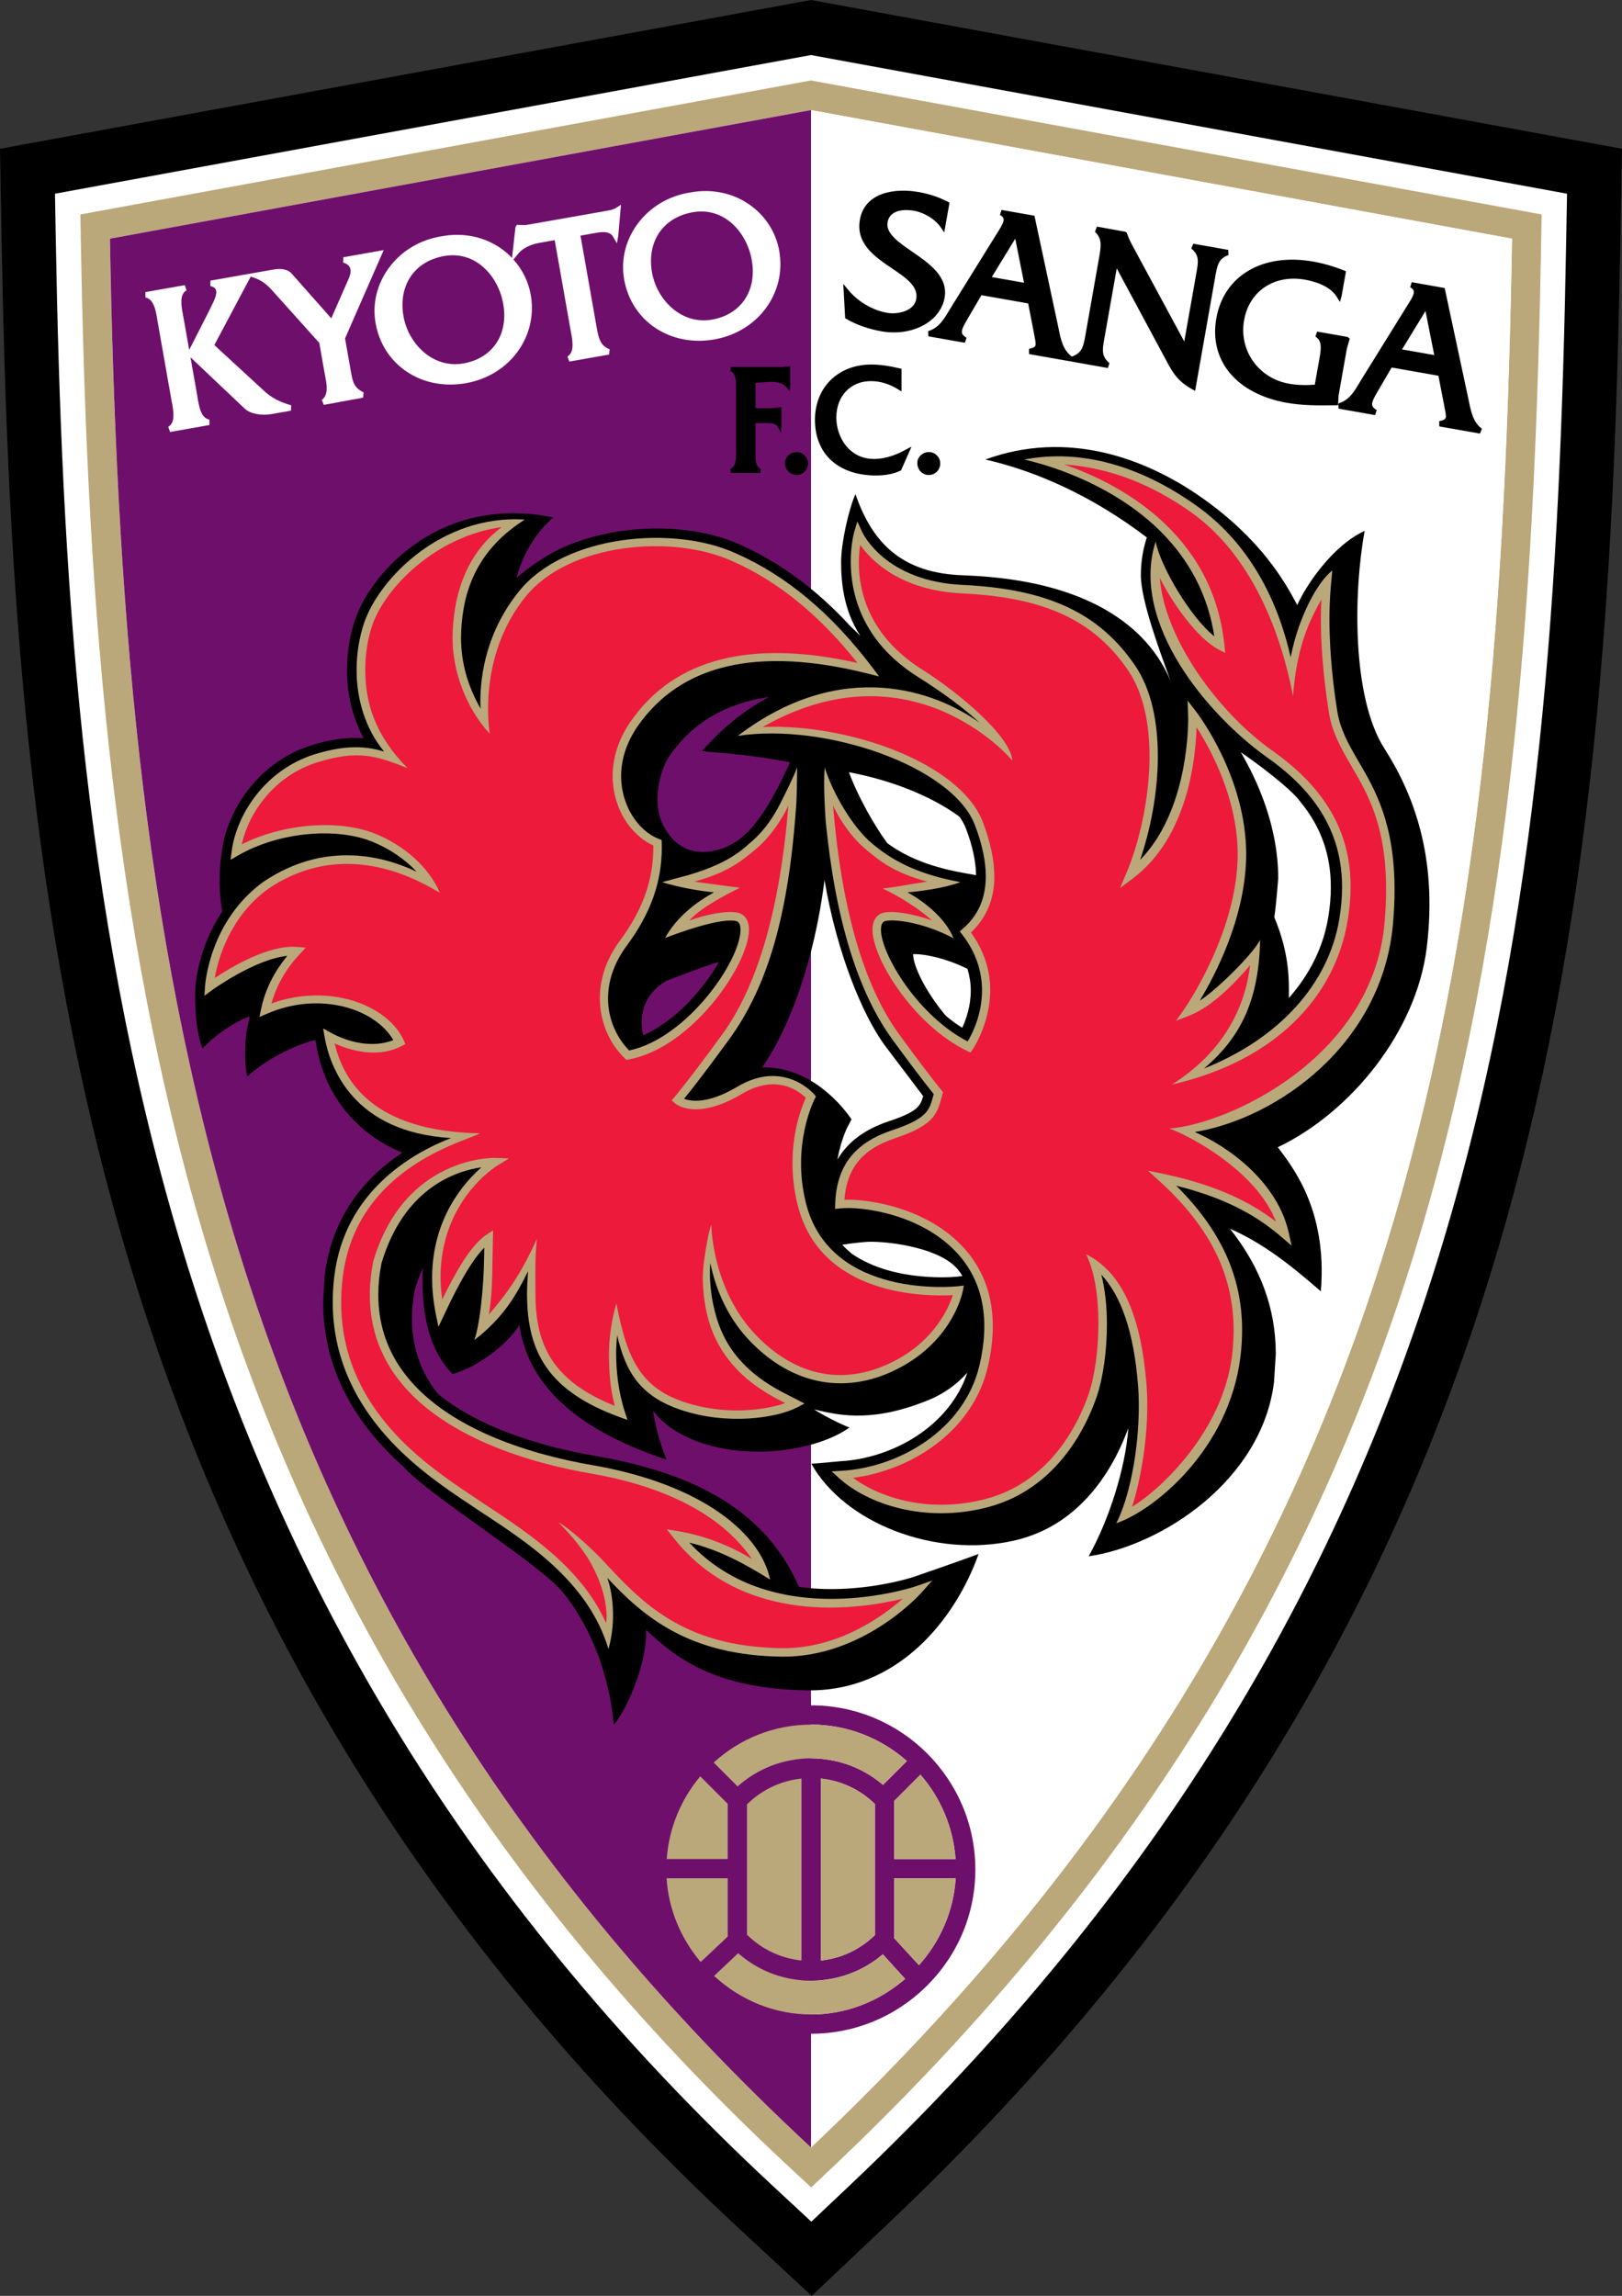 <?xml version="1.0" encoding="UTF-8"?>
<svg xmlns="http://www.w3.org/2000/svg" xmlns:xlink="http://www.w3.org/1999/xlink" width="310.71pt" height="439.82pt" viewBox="0 0 310.71 439.82" version="1.1">
<rect x="0" y="0" width="310.71" height="439.82" fill="#333333" stroke="none"/>
<g id="surface1">
<path style=" stroke:none;fill-rule:nonzero;fill:rgb(0%,0%,0%);fill-opacity:1;" d="M 155.348 0.004 L 0 28.5 L 0.312 46.09 C 2.59 174.539 15.352 309.738 141.238 426.598 L 155.484 439.82 L 169.609 426.469 C 295.512 307.469 308.047 178.633 310.398 46.09 L 310.707 28.5 L 155.348 0.004 "/>
<path style=" stroke:none;fill-rule:nonzero;fill:rgb(100%,100%,100%);fill-opacity:1;" d="M 155.348 10.547 L 10.531 37.109 L 10.688 45.906 C 12.926 172.121 25.398 304.906 148.297 418.992 L 155.418 425.605 L 162.484 418.93 C 285.453 302.691 297.711 176.152 300.023 45.906 L 300.18 37.109 L 155.348 10.547 "/>
<path style=" stroke:none;fill-rule:nonzero;fill:rgb(72.94%,65.881%,47.842%);fill-opacity:1;" d="M 155.348 15.414 L 15.395 41.082 L 15.477 45.82 C 16.598 108.879 20.367 176.141 40.234 240.711 C 60.941 308 97.352 365.172 151.555 415.484 L 155.391 419.043 L 159.195 415.449 C 214.109 363.535 250.727 305.938 271.129 239.352 C 290.414 176.406 294.109 109.137 295.234 45.82 L 295.316 41.082 L 155.348 15.414 M 155.355 411.387 C 39.262 303.617 23.473 181.531 21.062 45.723 L 155.348 21.09 L 289.648 45.723 C 287.238 181.531 273.188 300.008 155.355 411.387 "/>
<path style=" stroke:none;fill-rule:nonzero;fill:rgb(100%,100%,100%);fill-opacity:1;" d="M 155.355 411.387 L 155.348 21.09 L 289.648 45.723 C 287.238 181.531 273.188 300.008 155.355 411.387 "/>
<path style=" stroke:none;fill-rule:nonzero;fill:rgb(43.529%,5.882%,42.352%);fill-opacity:1;" d="M 155.355 21.09 L 155.348 21.09 L 21.062 45.723 C 23.473 181.531 39.262 303.617 155.355 411.387 L 155.355 21.09 "/>
<path style=" stroke:none;fill-rule:nonzero;fill:rgb(43.529%,5.882%,42.352%);fill-opacity:1;" d="M 155.379 326.688 C 138.031 326.688 123.926 340.801 123.926 358.148 C 123.926 366.238 127.039 373.953 132.703 379.859 C 138.715 386.141 146.77 389.602 155.379 389.602 C 163.641 389.602 171.453 386.395 177.387 380.578 C 183.477 374.602 186.836 366.641 186.836 358.148 C 186.836 340.801 172.727 326.688 155.379 326.688 M 136.785 378.527 C 138.293 377.102 140.25 375.266 141.406 374.168 C 144.312 376.723 147.781 378.398 151.516 379.082 C 151.641 379.105 151.77 379.117 151.898 379.141 C 152.387 379.219 152.871 379.301 153.367 379.348 C 154.035 379.418 154.699 379.445 155.379 379.445 C 156.047 379.445 156.711 379.418 157.363 379.348 C 157.824 379.309 158.277 379.23 158.734 379.16 C 158.887 379.137 159.039 379.117 159.184 379.09 C 162.84 378.43 166.242 376.828 169.109 374.383 L 173.391 379.09 C 168.348 383.441 162.055 385.91 155.379 385.91 C 148.414 385.91 141.926 383.23 136.785 378.527 M 127.691 359.82 L 139.402 359.82 L 139.402 370.98 C 139.191 371.184 138.945 371.414 138.656 371.695 C 137.59 372.691 135.754 374.422 134.223 375.863 C 130.375 371.293 128.059 365.723 127.691 359.82 M 155.379 330.383 C 162.414 330.383 168.824 333.027 173.723 337.359 C 172.496 338.582 170.176 340.906 169.148 341.93 C 166.273 339.469 162.859 337.855 159.195 337.199 C 159.047 337.168 158.891 337.156 158.742 337.129 C 158.285 337.055 157.828 336.984 157.367 336.934 C 156.711 336.871 156.047 336.84 155.379 336.84 C 154.695 336.84 154.027 336.871 153.359 336.938 C 152.844 336.988 152.336 337.074 151.824 337.156 C 151.711 337.18 151.602 337.195 151.492 337.211 C 147.719 337.91 144.219 339.621 141.297 342.227 C 140.176 341.105 138.023 338.945 136.719 337.645 C 141.652 333.148 148.191 330.383 155.379 330.383 M 183.043 356.129 L 171.285 356.129 L 171.285 345.016 C 171.961 344.344 174.891 341.41 176.32 339.973 C 180.141 344.371 182.594 349.973 183.043 356.129 M 167.594 345.582 L 167.594 370.703 C 164.727 373.5 161.125 375.164 157.227 375.57 L 157.227 340.711 C 161.125 341.133 164.727 342.793 167.594 345.582 M 153.535 340.711 L 153.535 375.57 C 149.602 375.156 145.98 373.473 143.094 370.629 L 143.094 345.66 C 145.98 342.82 149.602 341.133 153.535 340.711 M 139.402 345.555 L 139.402 356.129 L 127.719 356.129 C 128.152 350.121 130.484 344.641 134.145 340.293 L 139.402 345.555 M 171.371 371.375 C 171.344 371.344 171.305 371.301 171.285 371.277 L 171.285 359.82 L 183.062 359.82 C 182.684 366.023 180.191 371.801 176.039 376.473 C 174.719 375.031 172.434 372.531 171.371 371.375 "/>
<path style=" stroke:none;fill-rule:nonzero;fill:rgb(72.94%,65.881%,47.842%);fill-opacity:1;" d="M 159.184 379.09 C 159.039 379.117 158.887 379.137 158.734 379.16 C 158.277 379.23 157.824 379.309 157.363 379.348 C 156.711 379.418 156.047 379.445 155.379 379.445 C 154.699 379.445 154.035 379.418 153.367 379.348 C 152.871 379.301 152.387 379.219 151.898 379.141 C 151.77 379.117 151.641 379.105 151.516 379.082 C 147.781 378.398 144.312 376.723 141.406 374.168 C 140.25 375.266 138.293 377.102 136.785 378.527 C 141.926 383.23 148.414 385.91 155.379 385.91 C 162.055 385.91 168.348 383.441 173.391 379.09 L 169.109 374.383 C 166.242 376.828 162.84 378.43 159.184 379.09 M 171.285 359.82 L 171.285 371.277 C 171.305 371.301 171.344 371.344 171.371 371.375 C 172.434 372.531 174.719 375.031 176.039 376.473 C 180.191 371.801 182.684 366.023 183.062 359.82 L 171.285 359.82 M 139.402 370.98 L 139.402 359.82 L 127.691 359.82 C 128.059 365.723 130.375 371.293 134.223 375.863 C 135.754 374.422 137.59 372.691 138.656 371.695 C 138.945 371.414 139.191 371.184 139.402 370.98 M 157.227 375.57 C 161.125 375.164 164.727 373.5 167.594 370.703 L 167.594 345.582 C 164.727 342.793 161.125 341.133 157.227 340.711 L 157.227 375.57 M 151.492 337.211 C 151.602 337.195 151.711 337.18 151.824 337.156 C 152.336 337.074 152.844 336.988 153.359 336.938 C 154.027 336.871 154.695 336.84 155.379 336.84 C 156.047 336.84 156.711 336.871 157.367 336.934 C 157.828 336.984 158.285 337.055 158.742 337.129 C 158.891 337.156 159.047 337.168 159.195 337.199 C 162.859 337.855 166.273 339.469 169.148 341.93 C 170.176 340.906 172.496 338.582 173.723 337.359 C 168.824 333.027 162.414 330.383 155.379 330.383 C 148.191 330.383 141.652 333.148 136.719 337.645 C 138.023 338.945 140.176 341.105 141.297 342.227 C 144.219 339.621 147.719 337.91 151.492 337.211 M 171.285 349.359 L 171.285 356.129 L 183.043 356.129 C 182.594 349.973 180.141 344.371 176.32 339.973 C 174.891 341.41 171.961 344.344 171.285 345.016 L 171.285 349.359 M 139.402 345.555 L 134.145 340.293 C 130.484 344.641 128.152 350.121 127.719 356.129 L 139.402 356.129 L 139.402 345.555 M 143.094 370.629 L 143.094 345.66 C 145.98 342.82 149.602 341.133 153.535 340.711 L 153.535 375.57 C 149.602 375.156 145.98 373.473 143.094 370.629 "/>
<path style=" stroke:none;fill-rule:nonzero;fill:rgb(100%,100%,100%);fill-opacity:1;" d="M 67.168 70.906 C 67.168 70.906 66.145 65.102 66.098 64.832 C 66.215 64.578 73.504 47.91 73.504 47.91 L 72.641 48.062 L 65.762 49.277 L 65.73 50.309 C 66.387 50.488 66.816 50.801 67.016 51.223 C 67.066 51.336 67.105 51.461 67.129 51.586 C 67.238 52.211 67 52.941 66.754 53.48 C 66.754 53.484 64.297 59.074 63.461 60.984 C 62.598 60.016 55.848 52.383 55.848 52.383 C 55.16 51.613 53.918 51.359 52.27 51.652 L 47.395 52.516 L 46.863 52.605 L 40.312 53.758 L 40.301 54.793 C 40.855 54.934 41.195 55.156 41.34 55.477 C 41.699 56.266 40.957 57.73 40.363 58.91 L 39.934 59.785 L 39.941 59.773 L 36.242 67.035 L 35.148 60.82 L 35.047 60.305 C 34.738 58.66 34.316 56.41 35.73 55.613 L 35.398 54.625 L 27.852 55.953 L 27.863 56.996 C 29.484 57.301 29.852 59.539 30.117 61.172 L 30.207 61.691 L 32.82 76.516 L 32.914 77.035 C 33.227 78.68 33.652 80.941 32.23 81.77 L 32.578 82.754 L 40.121 81.422 L 40.109 80.383 C 38.492 80.086 38.133 77.918 37.848 76.18 L 37.762 75.645 L 36.488 68.449 L 46.895 78.297 C 47.918 79.254 50.035 79.68 52.039 79.32 L 55.738 78.672 L 55.766 77.641 C 53.508 76.988 51.961 76.164 50.59 74.883 C 50.582 74.887 42.383 67.312 41.062 66.105 C 41.352 65.574 46.656 55.566 48.027 52.984 L 48.621 53.188 C 50.559 53.836 51.52 54.918 52.848 56.422 C 52.875 56.445 60.676 65.152 61.164 65.691 C 61.207 65.945 62.164 71.387 62.164 71.387 C 62.164 71.387 62.371 72.469 62.406 72.695 C 62.676 74.188 62.801 75.738 61.645 76.609 L 62.027 77.562 L 69.551 76.184 L 69.652 75.18 C 67.754 74.211 67.582 73.238 67.168 70.906 "/>
<path style=" stroke:none;fill-rule:nonzero;fill:rgb(100%,100%,100%);fill-opacity:1;" d="M 118.953 39.227 L 118.016 39.824 C 117.609 40.105 117.02 40.242 116.441 40.344 C 116.441 40.344 100.809 43.098 100.797 43.102 C 100.789 43.098 100.402 43.113 100.402 43.113 L 99 43.078 L 98.742 43.52 L 98.082 49.406 C 97.434 48.738 96.719 48.117 95.938 47.57 C 92.734 45.34 88.746 44.516 84.695 45.246 C 80.473 45.895 76.816 48.086 74.41 51.434 C 72.172 54.535 71.305 58.262 71.949 61.914 C 73.367 69.961 80.809 74.902 89.254 73.406 C 97.633 71.93 103.082 64.496 101.668 56.473 C 101.215 53.926 100.062 51.613 98.352 49.715 L 99.148 48.754 C 99.984 47.645 101.441 46.859 103.262 46.539 C 103.262 46.539 105.562 46.133 106.258 46.008 C 106.41 46.883 109.273 63.078 109.273 63.078 C 109.273 63.078 109.441 63.992 109.477 64.195 C 109.75 65.738 109.934 67.559 108.711 68.285 L 109.051 69.266 L 116.664 67.926 L 116.785 66.906 C 115.059 66.262 114.684 64.902 114.32 62.848 C 114.312 62.809 111.348 46.016 111.199 45.137 C 111.898 45.016 114.273 44.594 114.273 44.594 C 115.984 44.293 116.961 44.523 117.441 45.348 L 118.184 46.613 L 118.438 45.129 L 118.953 39.227 M 88.793 69.621 C 82.855 70.668 78.203 65.762 77.297 60.605 C 76.258 54.695 79.383 50.055 85.078 49.047 C 91.191 47.977 95.473 52.969 96.398 58.211 C 97.43 64.055 94.375 68.633 88.793 69.621 "/>
<path style=" stroke:none;fill-rule:nonzero;fill:rgb(100%,100%,100%);fill-opacity:1;" d="M 132.301 36.859 C 128.074 37.504 124.426 39.695 122.02 43.043 C 119.785 46.152 118.914 49.875 119.559 53.523 C 120.977 61.562 128.414 66.504 136.859 65.02 C 145.238 63.539 150.688 56.102 149.273 48.082 C 148.641 44.473 146.602 41.309 143.547 39.184 C 140.344 36.953 136.348 36.125 132.301 36.859 M 136.398 61.227 C 130.469 62.273 125.812 57.367 124.902 52.215 C 123.859 46.309 126.992 41.664 132.688 40.66 C 138.801 39.59 143.082 44.574 144.008 49.828 C 145.039 55.66 141.977 60.242 136.398 61.227 "/>
<path style=" stroke:none;fill-rule:nonzero;fill:rgb(0%,0%,0%);fill-opacity:1;" d="M 174.742 48.219 C 172.121 46.406 169.645 44.707 170.023 42.586 C 170.527 39.723 174.266 40.23 175.012 40.363 C 177.102 40.727 179.156 42 180.254 43.613 L 180.879 44.531 L 181.891 38.816 L 181.59 38.664 C 179.879 37.773 177.98 37.141 175.953 36.785 C 171.348 35.977 165.645 36.871 164.723 42.078 C 163.906 46.703 167.602 49.203 170.859 51.41 C 173.59 53.254 175.949 54.848 175.516 57.297 C 175.113 59.578 172.004 60.289 169.914 59.926 C 167.098 59.422 164.293 57.758 162.422 55.461 L 161.539 54.383 L 161.898 60.957 L 162.105 61.082 C 164.066 62.23 166.344 63.031 168.852 63.469 C 174.715 64.508 180.141 61.621 180.949 57.039 C 181.664 52.977 177.984 50.445 174.742 48.219 "/>
<path style=" stroke:none;fill-rule:nonzero;fill:rgb(0%,0%,0%);fill-opacity:1;" d="M 235.277 47.871 L 228.59 46.691 L 228.203 47.605 C 229.746 48.875 229.562 50.09 229.219 52.066 C 229.207 52.105 227.238 63.277 226.859 65.418 C 225.758 63.371 216.676 46.566 216.676 46.566 C 216.684 46.586 216.289 45.738 216.289 45.738 C 216.262 45.691 215.922 44.809 215.922 44.809 L 215.832 44.57 L 215.559 44.395 L 210.121 43.414 L 209.75 44.418 C 211.039 45.594 210.969 46.922 210.598 49.031 L 207.926 64.188 C 207.551 66.301 207.328 67.574 205.352 68.309 L 205.27 68.34 L 205.289 68.281 C 203.617 67.023 203.227 65.109 202.809 63.078 L 202.691 62.496 L 198.16 41.332 L 197.859 41.273 L 191.855 40.219 L 191.547 41.176 C 191.926 41.371 192.145 41.598 192.223 41.863 C 192.379 42.43 191.871 43.262 191.422 44 C 191.316 44.164 182.18 58.887 182.18 58.887 C 182.176 58.891 181.871 59.395 181.871 59.395 C 180.773 61.234 179.828 62.828 177.801 63.434 L 177.832 64.43 L 184.82 65.664 L 185.152 64.711 C 184.48 64.316 184.332 64.008 184.277 63.805 C 184.246 63.668 184.246 63.508 184.273 63.332 C 184.375 62.789 184.762 62.094 185.238 61.285 C 185.238 61.281 187.402 57.574 188 56.551 C 188.562 56.648 196.398 58.031 196.961 58.129 C 197.066 58.68 198.102 64.039 198.102 64.039 C 198.312 65.117 198.434 65.719 198.371 66.078 C 198.289 66.535 197.934 66.625 197.117 66.832 L 197.133 67.832 L 204.922 69.203 L 204.93 69.176 L 205.406 69.293 L 212.211 70.504 L 212.527 69.57 C 210.98 68.262 211.16 67.047 211.512 65.062 C 211.516 65.027 213.539 53.559 213.922 51.414 C 215.008 53.445 223.418 69.082 223.418 69.082 C 224.652 71.434 225.668 73.094 228.387 74.574 L 228.938 74.879 L 232.805 52.945 C 233.18 50.832 233.402 49.555 235.332 48.855 L 235.277 47.871 M 196.164 54.168 C 195.18 53.996 190.977 53.254 189.984 53.078 C 190.527 52.203 193.59 47.188 194.48 45.73 C 194.82 47.406 195.961 53.168 196.164 54.168 "/>
<path style=" stroke:none;fill-rule:nonzero;fill:rgb(0%,0%,0%);fill-opacity:1;" d="M 256.422 75.738 L 258.004 66.785 L 258.559 64.863 L 258.137 64.547 L 252.316 63.523 L 251.977 64.469 C 253.246 65.254 253.105 66.676 252.766 68.605 C 252.766 68.605 251.984 73.02 251.863 73.688 C 250.277 73.828 248.582 73.797 246.914 73.504 C 241.07 72.469 237.301 67.133 238.316 61.352 C 239.309 55.738 244.113 52.535 250 53.578 C 251.359 53.816 254.68 54.613 256.051 56.84 L 256.676 57.852 L 257 56.703 L 257.836 51.969 L 257.492 51.828 C 255.477 51.023 253.535 50.461 251.555 50.109 C 241.898 48.41 234.445 52.773 233 60.969 C 231.559 69.109 236.883 75.465 246.547 77.172 C 249.574 77.707 252.52 77.676 255.641 77.645 L 256.332 77.637 L 256.348 77.082 L 256.422 75.738 "/>
<path style=" stroke:none;fill-rule:nonzero;fill:rgb(0%,0%,0%);fill-opacity:1;" d="M 281.395 76.945 L 281.27 76.355 L 276.742 55.176 L 276.438 55.125 L 270.434 54.066 L 270.129 55.027 C 270.512 55.227 270.73 55.449 270.809 55.707 C 270.965 56.277 270.457 57.113 270.008 57.844 L 260.766 72.742 C 260.762 72.742 260.465 73.25 260.465 73.25 C 259.363 75.09 258.41 76.688 256.383 77.293 L 256.41 78.285 L 263.406 79.52 L 263.73 78.566 C 263.023 78.148 262.754 77.777 262.859 77.184 C 262.949 76.695 263.277 76.066 263.82 75.137 C 263.82 75.137 265.988 71.426 266.586 70.406 C 267.148 70.504 274.98 71.887 275.543 71.984 C 275.645 72.535 276.688 77.891 276.688 77.891 C 276.902 78.973 277.023 79.574 276.961 79.941 C 276.875 80.395 276.516 80.48 275.699 80.688 L 275.711 81.688 L 283.5 83.062 L 283.871 82.141 C 282.207 80.883 281.812 78.973 281.395 76.945 M 274.746 68.023 C 273.762 67.848 269.559 67.105 268.574 66.938 C 269.109 66.055 272.184 61.039 273.066 59.586 C 273.398 61.254 274.543 67.016 274.746 68.023 "/>
<path style=" stroke:none;fill-rule:nonzero;fill:rgb(0%,0%,0%);fill-opacity:1;" d="M 147.961 78.199 L 144.734 78.199 L 144.734 73.34 C 145.199 73.309 147.422 73.156 147.422 73.156 C 148.895 73.156 149.902 73.328 150.676 74.199 L 151.285 74.895 L 151.375 73.969 L 151.375 70.121 L 150.77 70.203 L 149.824 70.312 L 149.535 70.309 L 140.004 70.309 L 139.883 71.078 C 141.031 71.508 141.012 73.145 140.996 74.461 L 140.992 74.859 L 140.992 86.09 L 140.996 86.488 C 141.012 87.734 141.031 89.441 139.887 89.84 L 140.004 90.613 L 145.633 90.613 L 145.758 89.844 C 144.84 89.5 144.723 88.316 144.723 87.191 C 144.723 86.992 144.727 86.789 144.73 86.598 L 144.734 86.09 L 144.734 81.051 L 146.75 81.051 C 147.605 81.051 148.578 81.043 148.93 81.695 L 149.586 82.934 L 149.68 81.531 L 149.68 77.98 L 149.078 78.062 L 147.961 78.199 "/>
<path style=" stroke:none;fill-rule:nonzero;fill:rgb(0%,0%,0%);fill-opacity:1;" d="M 152.633 86.605 C 151.395 86.605 150.379 87.535 150.379 88.684 C 150.379 90.004 151.336 90.996 152.605 90.996 C 153.801 90.996 154.777 90.004 154.777 88.777 C 154.777 87.598 153.797 86.605 152.633 86.605 "/>
<path style=" stroke:none;fill-rule:nonzero;fill:rgb(0%,0%,0%);fill-opacity:1;" d="M 167.426 87.922 C 162.742 87.922 160.211 83.828 160.211 79.98 C 160.211 75.879 162.93 73.008 166.836 73.008 C 168.629 73.008 170.473 73.574 172.152 74.656 L 172.695 74.992 L 172.695 70.652 L 172.422 70.59 C 170.258 70.074 168.512 69.832 166.922 69.832 C 160.559 69.832 156.113 74.195 156.113 80.43 C 156.113 87.008 160.609 91.09 167.844 91.09 C 169.617 91.09 171.18 90.777 172.492 90.168 L 172.609 90.105 L 174.609 85.559 L 173.602 86.086 C 172.137 86.922 169.879 87.922 167.426 87.922 "/>
<path style=" stroke:none;fill-rule:nonzero;fill:rgb(0%,0%,0%);fill-opacity:1;" d="M 177.977 86.605 C 176.73 86.605 175.719 87.535 175.719 88.684 C 175.719 90.004 176.676 90.996 177.941 90.996 C 179.141 90.996 180.113 90.004 180.113 88.777 C 180.113 87.598 179.133 86.605 177.977 86.605 "/>
<path style=" stroke:none;fill-rule:nonzero;fill:rgb(0%,0%,0%);fill-opacity:1;" d="M 265.199 143.402 C 258.973 133.652 259.242 113.617 261.41 101.703 C 255.453 104.41 250.305 111.855 248.496 115.918 C 246.016 111.137 241.305 103.156 230.266 95.375 C 219.23 87.594 204.316 82.344 188.75 88.031 C 198.32 90.195 209.152 94.934 219.691 102.961 C 219.652 103.078 219.621 103.172 219.621 103.172 C 218.883 105.48 218.543 107.824 218.543 110.18 C 218.543 115.051 222.164 124.707 224.246 130.496 C 221.406 123.582 212.742 111.184 184.488 110.211 C 173 109.816 167.184 104.281 163.871 94.656 C 162.582 97.508 161.121 104.09 161.121 107.602 C 161.121 111.004 161.461 116.809 164.816 121.809 C 164.184 121.184 163.551 120.559 162.906 119.965 C 156.395 112.891 149.402 107.719 141.691 104.312 C 131.93 99.867 116.664 100.168 105.977 105.785 C 105.996 105.77 106.02 105.754 106.035 105.742 C 106.035 105.742 101.395 108.336 98.957 110.77 C 99.77 107.258 102.137 102.383 105.996 99.133 C 84.469 94.664 71.102 109.605 68.012 118.723 C 67.004 121.707 66.469 125.043 66.469 128.379 C 66.469 133.105 67.59 137.598 69.664 141.422 C 66.609 141.195 63.367 141.594 59.688 142.754 C 49.262 146.035 43.496 155.477 42.547 162.855 C 42.547 162.855 41.453 168.316 42.57 174.602 C 37.988 181.477 37.457 188.508 37.434 188.91 C 37.434 188.91 36.953 195.996 38.781 200.871 C 41.824 197.621 46.293 195.082 47.828 194.746 L 47.164 197.941 C 47.164 197.941 46.566 203.105 47.375 206.219 C 52.656 201.48 59.156 199.449 60.426 199.254 C 62.539 214.07 73.711 219.555 77.086 220.793 C 70.406 225.219 63.617 232.52 62.203 244.336 L 61.895 249.406 C 61.895 264.109 69.852 274.328 77.266 280.973 C 82.207 286.523 103.355 299.559 107.824 305.047 C 112.289 310.531 116.559 319.262 117.57 330.43 C 120.207 327.387 124.07 318.246 123.738 312.242 C 129.754 317.84 137.094 323.496 154.539 323.816 C 171.992 324.137 183.035 310.164 187.457 297.695 C 184.508 298.816 174.992 302.094 174.992 302.094 C 174.832 302.145 164.508 305.574 153.051 304.008 C 145.996 287.781 130.367 281.715 113.621 278.828 C 105.762 277.473 92.863 274.266 83.98 267.102 C 83.613 266.648 83.246 266.199 82.914 265.723 C 80.262 261.879 78.914 257.48 78.914 252.645 C 78.914 250.828 79.105 248.926 79.484 246.977 C 79.934 245.465 80.453 244.094 81.02 242.836 C 80.98 243.492 80.938 244.141 80.938 244.82 C 80.938 247.195 80.695 257.184 86.688 263.215 C 91.375 261.996 97.09 257.633 99.496 253.871 C 101.133 265.105 110.059 273.773 127.723 279.652 C 126.098 276.008 125.324 271.703 125.07 270.238 C 127.105 272.859 130.02 274.945 134.391 276.426 C 144.426 279.82 156.965 277.633 162.727 273.457 C 161.227 272.961 157.191 270.871 155.965 269.988 C 161.227 271.336 167.688 272.422 178.066 268.121 C 181.137 266.848 183.488 264.977 185.301 262.965 C 181.824 273.383 170.793 279.359 161.125 279.914 C 161.125 279.914 156.609 280.34 155.414 280.402 C 161.781 291.777 179.102 298.551 194.246 295.133 C 208.094 292.012 213.973 279.516 216.137 273.59 C 215.609 281.273 212.406 291.238 208.543 298.137 C 222.555 296.113 241.734 283.586 244.051 264.758 L 244.391 259.387 C 244.391 250.68 241.477 242.785 235.617 235.395 C 241.375 237.898 246.52 241.688 253.016 247.379 C 254.371 231.398 247.129 223 244.777 219.773 C 258.805 213.078 271.332 197.574 273.305 181.531 C 275.488 163.707 270.457 151.629 265.199 143.402 M 185.051 158.762 C 186.312 162.086 186.941 165.066 186.973 167.66 C 185.676 167.43 184.309 167.176 184.309 167.176 C 177.109 165.859 172.938 163.684 169.977 161.531 C 167.406 158.031 164.402 152.695 162.617 147.93 C 170.754 149.445 178.598 152.582 183.828 156.484 C 184.344 157.234 184.758 157.988 185.051 158.762 M 185.961 189.723 C 185.961 192.703 185.098 195.207 184.328 196.887 C 183.242 196.219 182.199 195.445 181.199 194.617 C 177.383 190.074 174.953 185.164 174.906 182.789 C 176.941 182.691 181.234 183.559 185.328 185.602 C 185.727 186.941 185.961 188.312 185.961 189.723 M 123.191 198.332 C 123.02 197.527 122.922 196.758 122.922 195.871 C 122.922 189.973 127.875 187.812 127.875 187.812 L 132.641 186.016 C 134.586 185.277 136.262 184.707 137.75 184.25 C 134.824 189.395 129.352 195.68 123.191 198.332 M 142.426 160.125 C 142.422 160.125 142.234 160.285 142.234 160.285 C 139.547 162.801 130.973 166.352 126.91 157.816 C 124.895 153.582 126.406 147.477 128.254 144.809 C 132.625 138.48 139.008 134.715 147.328 133.516 C 143.121 135.707 138.785 138.992 134.473 143.875 C 135.82 144.164 141.746 144.211 151.328 146.027 C 148.055 153.352 145.004 157.996 142.426 160.125 M 145.98 204.484 C 151.141 197.207 156.008 184.059 157.941 168.59 C 160.34 182.676 165.238 194.438 169.473 200.242 C 169.473 200.242 175.055 207.609 176.844 209.977 C 176.285 211.953 175.719 212.973 170.242 214.805 C 165.613 216.348 162.371 218.789 160.406 222.145 C 161.102 218.383 162.273 216.035 162.297 215.992 C 162.289 216.008 163.117 214.438 163.117 214.438 C 163.117 214.438 156.629 204.188 145.98 204.484 M 163.227 240.219 C 162.336 239.492 161.754 238.922 161.359 238.449 C 163.289 238.129 165.691 237.93 165.691 237.93 C 168.539 237.621 179.668 238.645 183.445 243.141 C 183.793 243.562 184.086 244.008 184.371 244.449 L 183.312 244.57 C 183.156 244.59 171.402 245.805 163.227 240.219 M 254.445 175.691 C 253.508 181.406 250.891 186.66 246.891 191.191 C 246.926 187.809 247.059 182.801 244.105 175.715 C 244.488 173.207 244.855 168.254 244.855 168.254 C 244.855 158.051 240.656 149.156 237.684 144.102 C 241.141 146.445 247.531 151.32 249.105 153.609 C 253.047 158.402 254.938 163.742 254.938 169.965 C 254.938 171.773 254.77 173.699 254.445 175.691 "/>
<path style=" stroke:none;fill-rule:nonzero;fill:rgb(72.94%,65.881%,47.842%);fill-opacity:1;" d="M 183.531 246.402 C 183.289 246.43 159.031 249.07 154.383 230.457 C 151.574 219.215 156.008 210.629 156.055 210.539 L 156.309 210.059 L 155.965 209.641 C 155.91 209.574 150.207 202.867 141.277 208.164 C 135.594 211.535 132.367 211.012 131.051 210.488 C 132.172 209.117 134.852 205.727 139.645 199.156 C 147.039 189.004 151.141 175.281 152.566 153.555 C 152.566 153.555 152.699 150.102 152.699 146.988 C 152.16 148.547 150.602 151.66 149.723 153.422 C 148.848 155.18 147.023 158.719 143.602 161.543 L 143.41 161.699 C 139.977 164.93 135.512 166.555 131.855 167.637 C 130.363 168.039 128.738 168.48 126.844 168.988 C 129.684 169.938 134.547 170.785 136.766 170.945 C 133.273 172.875 129.684 175.621 127.387 179.684 C 133.477 177.379 138.621 176.012 140.871 176.41 C 141.141 176.461 141.848 176.582 141.848 178.094 L 141.848 178.105 C 141.848 184.07 131.605 198.898 120.527 201.238 C 118.145 198.812 116.477 195.277 116.477 191.266 C 116.477 188.086 117.508 184.617 120.031 181.211 C 124.617 175.023 126.773 169.016 126.773 162.387 C 126.773 162.078 126.77 161.77 126.758 161.457 L 126.738 160.914 L 126.234 160.723 C 123.305 159.609 120.777 156.652 119.645 153.02 C 119.203 151.594 118.984 150.133 118.984 148.668 C 118.984 145.438 120.051 142.164 122.133 139.156 C 130.398 127.195 145.219 123.789 166.18 129.023 L 168.422 129.59 L 167.023 127.746 C 159.145 117.383 150.613 110.27 140.945 105.996 C 128.926 100.527 108.184 102.477 99.465 113.219 C 93.203 120.93 92.012 129.266 92.012 134.488 C 92.012 134.984 92.055 135.328 92.07 135.77 C 89.586 131.379 88.32 126.984 88.32 122.18 C 88.32 120.422 88.477 118.617 88.789 116.73 C 90.574 106.043 97.77 101.363 100.512 99.539 C 84.57 98.52 72.613 110.887 69.754 119.316 C 68.82 122.078 68.309 125.199 68.309 128.379 C 68.309 133.953 69.988 139.629 73.582 143.984 C 70.371 142.965 66.285 142.609 60.238 144.512 C 50.59 147.551 45.246 156.27 44.379 163.09 L 44.164 164.723 L 45.59 163.895 C 53.262 159.43 64.43 158.336 71.562 161.344 C 74.828 162.719 77.582 164.641 79.844 167.016 C 74.031 164.223 62.516 160.762 50.422 168.953 C 40.156 176.41 39.305 188.512 39.27 189.02 L 39.164 190.758 L 40.562 189.723 C 40.652 189.66 48.785 183.758 55.031 183.113 C 52.473 186.242 50.785 189.582 50.016 193.297 L 49.691 194.828 L 51.133 194.203 C 61.258 189.805 71.859 193.223 75.348 199.254 C 71.391 200.836 66.66 199.652 63.387 197.84 L 61.895 197.016 L 62.191 198.691 C 63.195 204.383 67.586 216.898 86.387 218.016 C 79.117 220.84 65.996 228.129 64.031 244.555 C 63.832 246.227 63.738 247.848 63.738 249.406 C 63.738 270.086 80.219 281.5 87.551 286.574 L 92.066 289.594 C 101.027 295.473 112.699 303.012 116.559 315.91 C 118.18 310.125 117.211 304.684 116.332 302.27 C 123.297 309.719 131.953 317.176 149.953 317.367 C 165.316 317.414 176.035 305.637 176.48 305.137 L 178.59 302.777 L 175.602 303.828 C 175.324 303.93 148.305 313.074 132.051 295.52 C 138.027 296.957 143.156 299.871 147.523 302.605 C 145.797 294.078 134.969 284.375 113.309 280.645 C 103.242 278.906 85.113 274.203 76.797 262.164 C 73.914 257.992 72.469 253.262 72.469 248.043 C 72.469 246.102 72.668 244.094 73.07 242.023 C 77.383 227.484 87.469 224.305 92.223 223.621 C 88.875 226.559 82.777 233.441 82.777 244.82 C 82.777 246.984 82.996 249.305 83.5 251.793 L 83.984 254.195 L 85.035 251.977 C 86.488 248.891 89.652 242.176 92.77 239.004 C 92.742 240.137 92.723 241.297 92.723 241.297 C 92.652 246.215 91.984 253.57 90.867 256.715 C 96.555 252.348 99.016 247.855 101.152 243.535 C 101.035 245.043 100.957 246.5 100.957 247.887 C 100.957 259.047 105.074 266.488 118.633 271.449 L 120.199 272.02 L 119.688 270.434 C 118.438 266.582 118.031 262.652 118.031 259.18 C 118.031 257.945 118.129 256.859 118.211 255.766 C 119.785 262.57 122.441 267.391 130.375 270.074 C 139.367 273.113 148.863 271.625 152.738 269.598 L 154.125 268.871 L 151.512 267.531 C 148.035 265.785 140.801 262.172 137.766 253.902 C 136.398 250.18 135.988 246.602 135.988 243.629 C 135.988 243.012 136.039 242.496 136.066 241.938 C 136.945 246.203 138.918 251.902 143.508 256.742 C 151.824 265.52 162.422 267.398 172.582 261.895 C 182.555 256.496 184.352 247.734 184.426 247.363 L 184.637 246.27 L 183.531 246.402 "/>
<path style=" stroke:none;fill-rule:nonzero;fill:rgb(72.94%,65.881%,47.842%);fill-opacity:1;" d="M 260.285 145.934 C 258.383 142.672 256.738 139.855 256.152 136.148 C 254.977 128.711 254.672 122.75 254.672 118.551 C 254.672 114.027 255.09 110.77 255.223 109.289 C 252.516 111.316 248.766 118.035 247.238 125.895 C 245.164 116.723 240.375 104.832 229.199 96.879 C 218.926 89.566 207.566 85.867 196.195 88.031 C 197.82 88.441 228.465 94.859 232.609 121.898 C 228.117 118.336 222.324 108.609 221.379 103.738 C 216.371 119.305 231.453 137.121 242.816 145.156 C 252.453 151.969 257.086 159.953 257.086 169.965 C 257.086 171.895 256.914 173.898 256.57 175.988 C 254.504 188.574 244.949 198.996 230.645 204.688 C 238.047 198.449 241.145 191.059 241.395 180.055 C 239.789 183.07 232.828 189.801 229.828 191.688 C 232.723 186.906 238.391 176.121 238.703 164.594 C 238.711 164.281 238.719 163.965 238.719 163.648 C 238.719 148.879 229.461 136.746 229.059 136.227 L 227.488 134.199 C 227.488 134.199 227.613 137.074 227.613 137.594 C 227.613 141.25 226.961 155.977 218.406 164.723 C 220.34 159.09 221.797 151.922 221.797 144.887 C 221.797 138.406 220.586 132.129 217.449 127.512 C 210.602 117.453 200.723 112.824 184.398 112.051 C 169.613 111.355 165.309 102.254 165.133 101.867 L 164.234 99.895 L 163.613 101.973 C 163.602 102.031 162.969 104.266 162.969 107.602 C 162.969 113.492 164.941 122.816 175.785 129.641 C 180.75 132.766 184.746 135.754 187.664 138.469 C 179.348 132.449 161.34 125.734 141.336 140.969 C 157.984 138.426 182.461 146.727 186.773 158.109 C 188.148 161.734 188.836 164.992 188.836 167.859 C 188.836 172.051 187.371 175.414 184.441 177.914 L 183.855 178.418 L 184.324 179.031 C 187.184 182.75 188.113 186.473 188.113 189.723 C 188.113 194.41 186.211 198.102 185.367 199.504 C 175.863 194.621 168.758 182.793 168.758 178.105 C 168.758 177.926 168.766 177.754 168.789 177.602 C 168.914 176.672 169.355 176.48 169.734 176.41 C 171.98 176.012 177.578 177.012 182.656 179.75 C 181.234 176.094 177.336 172.875 173.844 170.945 C 176.055 170.785 181.137 170.105 183.977 168.988 C 174.535 167.262 170.051 164.059 167.188 161.699 L 167.008 161.543 C 163.578 158.719 159.609 152.234 157.984 147.023 C 157.684 150.305 158.105 156.645 158.18 157.418 C 160.004 175.988 164.297 190.012 170.961 199.156 C 174.258 203.676 176.836 207.078 178.863 209.594 C 178.789 209.84 178.723 210.094 178.723 210.094 C 178.012 212.711 177.582 214.297 170.824 216.551 C 163.66 218.938 160.215 223.422 159.992 230.66 L 159.965 231.594 L 160.891 231.496 C 165.148 231.035 176.777 232.621 183.594 240.328 C 188.316 245.672 189.676 252.801 187.633 261.531 C 184.715 273.973 172.145 281.125 161.23 281.754 L 159.297 281.863 L 160.734 283.168 C 166.273 288.184 177.215 291.855 189.176 288.742 C 202.797 285.199 208.355 272.688 210.117 267.469 C 211.336 263.855 212.039 258.695 212.039 253.688 C 212.039 250.254 211.688 246.922 210.965 244.164 C 214.879 248.406 217.195 255.348 217.996 265.309 C 218.098 266.625 218.148 267.953 218.148 269.281 C 218.148 278.25 216.23 287.176 213.836 291.805 C 221.109 289.344 235.434 277.668 237.617 259.93 C 237.836 258.176 237.938 256.461 237.938 254.785 C 237.938 244.504 233.816 235.574 225.324 227.145 C 235.961 229.797 241.559 233.602 245.578 237.051 L 247.422 238.637 L 246.898 236.262 C 244.715 226.289 235.066 219.508 228.867 216.863 C 244.625 214.246 264.898 200.062 266.859 176.773 C 267.055 174.508 267.141 172.406 267.141 170.457 C 267.141 157.676 263.387 151.242 260.285 145.934 "/>
<path style=" stroke:none;fill-rule:nonzero;fill:rgb(92.94%,10.196%,23.137%);fill-opacity:1;" d="M 152.805 230.852 C 152.082 227.965 151.809 225.254 151.809 222.809 C 151.809 216.402 153.676 211.809 154.359 210.316 C 153.254 209.203 148.891 205.539 142.105 209.562 C 133.258 214.812 129.414 211.469 129.258 211.324 L 128.672 210.797 L 129.188 210.195 C 129.211 210.164 131.91 207.008 138.328 198.199 C 145.156 188.832 149.402 174.055 151.027 154.352 C 149.324 157.797 147.18 160.699 144.637 162.797 L 144.445 162.953 C 141.914 165.043 139.266 167.191 133 168.895 C 136.082 169.328 141.734 170.066 141.734 170.066 C 141.734 170.066 134.289 173.594 132.094 176.336 C 135.398 175.141 139.094 174.441 141.16 174.809 C 142.629 175.074 143.473 176.27 143.473 178.094 C 143.484 184.719 132.578 200.746 120.406 202.965 L 119.996 203.043 L 119.699 202.758 C 116.801 199.996 114.906 195.836 114.906 191.238 C 114.906 187.684 116.039 183.871 118.73 180.238 C 123.094 174.344 125.148 168.648 125.148 162.383 C 125.148 162.242 125.145 162.098 125.141 161.957 C 121.984 160.535 119.305 157.387 118.094 153.496 C 117.602 151.91 117.359 150.289 117.359 148.664 C 117.359 145.102 118.523 141.52 120.797 138.23 C 129.168 126.125 143.844 122.426 164.27 127 C 156.969 117.855 149.121 111.387 140.273 107.496 C 128.777 102.246 108.996 104.051 100.727 114.242 C 92.086 124.883 93.406 137.82 93.812 140.559 C 89.141 135.484 86.691 128.41 86.691 122.219 C 86.691 120.363 86.859 118.449 87.188 116.469 C 88.586 108.086 92.789 103.434 96.117 100.977 C 83.535 102.695 73.77 112.535 71.297 119.836 C 70.438 122.363 69.973 125.27 69.973 128.258 C 69.973 134.656 71.781 140.762 78.07 147.156 C 72.188 144.82 68.609 143.582 60.727 146.055 C 52.465 148.664 47.652 155.715 46.305 161.75 C 54.281 157.734 65.086 156.848 72.195 159.848 C 77.148 161.934 81.93 165.738 84.266 171.023 C 81.32 169.395 66.688 159.898 51.359 170.285 C 43.945 175.668 41.762 183.82 41.137 187.355 C 44.242 185.293 51.461 180.961 56.898 181.402 L 58.57 181.535 L 57.43 182.762 C 54.707 185.684 52.961 188.809 51.996 192.234 C 62.938 188.273 74.211 192.43 77.348 199.309 L 77.668 200.008 L 76.988 200.363 C 72.848 202.555 67.902 201.609 64.102 199.887 C 65.82 207.062 71.371 216.711 91.883 217.113 C 90.156 218.438 68.227 223.148 65.645 244.75 C 65.449 246.387 65.355 247.969 65.355 249.5 C 65.355 269.23 80.777 279.91 88.477 285.238 L 92.957 288.234 C 101.309 293.715 111.453 300.457 116.094 310.93 C 116.113 310.559 116.199 310.176 116.199 309.809 C 116.199 305.207 114.016 300.477 112.012 297.59 C 110.008 294.699 108.5 293.234 106.977 291.605 C 109.109 292.824 113.031 296.383 115.094 298.523 C 122.703 306.699 130.535 315.535 149.969 315.742 C 160.613 315.781 169.062 309.652 172.938 306.258 C 164.719 308.27 142.523 311.688 129.035 294.617 L 127.742 292.977 L 129.809 293.312 C 135.355 294.211 140.379 296.41 144.059 298.672 C 139.715 292.355 130.93 285.332 113.031 282.25 C 102.715 280.469 84.113 275.613 75.457 263.086 C 72.391 258.645 70.848 253.629 70.848 248.066 C 70.848 246.004 71.062 243.852 71.492 241.637 C 77.496 221.383 94.648 221.812 94.82 221.82 L 97.48 221.926 L 95.215 223.324 C 94.711 223.637 84.391 230.203 84.391 244.695 C 84.391 246.031 84.516 247.465 84.711 248.945 C 87.285 243.676 90.191 238.52 93.164 236.547 L 94.457 235.699 L 94.344 241.324 C 94.293 245.043 94.238 248.605 93.633 251.84 C 97.277 247.605 99.801 244.023 102.848 237.32 C 102.441 241.281 102.574 243.898 102.574 247.941 C 102.574 258.07 106.234 264.688 117.773 269.324 C 116.844 265.852 116.656 262.539 116.656 259.355 C 116.656 256.023 117.266 252.348 118.078 249.707 C 120.008 259.762 122.445 265.676 130.895 268.535 C 138.941 271.262 146.621 270.117 150.426 268.797 C 146.652 266.902 139.402 263.078 136.238 254.461 C 134.785 250.496 134.605 246.277 134.629 244.328 C 134.648 242.379 135.543 236.512 136.254 234.582 C 136.254 235.934 136.82 247.324 144.684 255.629 C 152.574 263.949 162.207 265.672 171.809 260.469 C 179.18 256.473 181.758 250.465 182.52 248.105 C 177.414 248.391 157.184 248.387 152.805 230.852 "/>
<path style=" stroke:none;fill-rule:nonzero;fill:rgb(92.94%,10.196%,23.137%);fill-opacity:1;" d="M 253.031 118.543 C 253.031 117.055 253.074 115.863 253.133 114.824 C 251.184 118.363 248.449 123.195 247.691 133.375 C 246.426 126.648 242.07 108.031 228.258 98.199 C 220.266 92.512 212.211 89.562 203.848 88.977 C 213.711 92.383 232.285 101.629 234.547 123.578 L 234.703 125.078 L 233.363 124.383 C 229.484 122.355 224.621 115.684 222.176 110.691 C 223.008 122.113 233.141 136.324 243.758 143.828 C 253.863 150.973 258.719 159.363 258.719 169.887 C 258.719 171.926 258.535 174.051 258.172 176.254 C 255.746 191.039 244.289 203.207 224.488 207.773 C 234.848 201.176 238.551 192.52 239.473 184.902 C 235.137 189.969 231.281 193.215 227.797 194.57 L 225.293 195.535 L 226.84 193.348 C 226.941 193.207 236.684 179.203 237.078 164.555 C 237.086 164.258 237.09 163.965 237.09 163.672 C 237.09 152.906 231.82 143.383 229.215 139.32 C 229.035 145.332 227.535 160.406 216.973 168.305 L 214.551 170.117 L 215.738 167.336 C 218.188 161.598 220.203 153.039 220.203 144.871 C 220.203 138.715 219.059 132.773 216.105 128.426 C 209.578 118.832 200.078 114.422 184.324 113.68 C 172.512 113.117 166.93 107.426 164.777 104.398 C 164.641 105.293 164.52 106.422 164.52 107.785 C 164.52 113.25 166.414 121.824 176.656 128.27 C 183.684 132.688 193.625 141.066 193.93 145.734 C 193.219 144.723 174.23 123.297 146.086 139.27 C 162.547 138.578 183.973 146.148 188.293 157.527 C 189.746 161.367 190.477 164.836 190.477 167.906 C 190.477 172.289 188.941 175.855 185.992 178.629 C 188.727 182.438 189.684 186.254 189.684 189.629 C 189.684 196.121 186.355 200.992 186.309 201.07 L 185.914 201.629 L 185.293 201.336 C 174.953 196.426 166.449 182.812 167.18 177.379 C 167.371 175.949 168.176 175.039 169.445 174.809 C 171.512 174.441 175.207 175.141 178.512 176.336 C 176.297 174.195 171.793 171.422 169.055 170.211 C 171.996 169.902 174.523 169.328 177.605 168.895 C 171.34 167.191 168.688 165.043 166.152 162.953 L 165.969 162.797 C 163.43 160.699 161.281 157.797 159.578 154.352 C 161.203 174.055 165.445 188.832 172.273 198.199 C 175.688 202.883 178.344 206.383 180.387 208.902 L 180.648 209.238 L 180.293 210.516 C 179.441 213.645 178.555 215.68 171.34 218.09 C 165.145 220.156 162.211 223.848 161.75 229.832 C 166.879 229.656 178.051 231.609 184.809 239.254 C 188.387 243.293 190.184 248.258 190.184 254.066 C 190.184 256.527 189.859 259.141 189.211 261.898 C 186.297 274.34 174.391 281.715 163.402 283.105 C 168.949 287.188 178.371 289.875 188.766 287.168 C 201.621 283.824 206.902 271.914 208.578 266.945 C 210.832 260.27 211.391 246.863 208.047 240.266 C 215.352 243.922 218.629 252.891 219.617 265.176 C 219.723 266.52 219.773 267.879 219.773 269.23 C 219.773 276.965 218.188 284.555 216.859 288.656 C 222.473 285.25 234.238 274.109 236.004 259.727 C 236.211 258.059 236.312 256.43 236.312 254.828 C 236.312 244.156 231.719 234.98 222.105 226.27 L 219.883 224.254 L 222.824 224.867 C 233.793 227.188 240.02 230.66 244.426 234.035 C 240.699 224.297 227.641 217.422 223.984 216.199 C 235.051 215.387 263.035 202.824 265.242 176.637 C 265.434 174.363 265.523 172.277 265.523 170.34 C 265.523 158.125 262.016 152.129 258.883 146.754 C 256.977 143.488 255.184 140.414 254.547 136.402 C 253.348 128.82 253.031 122.797 253.031 118.543 "/>
</g>
</svg>
